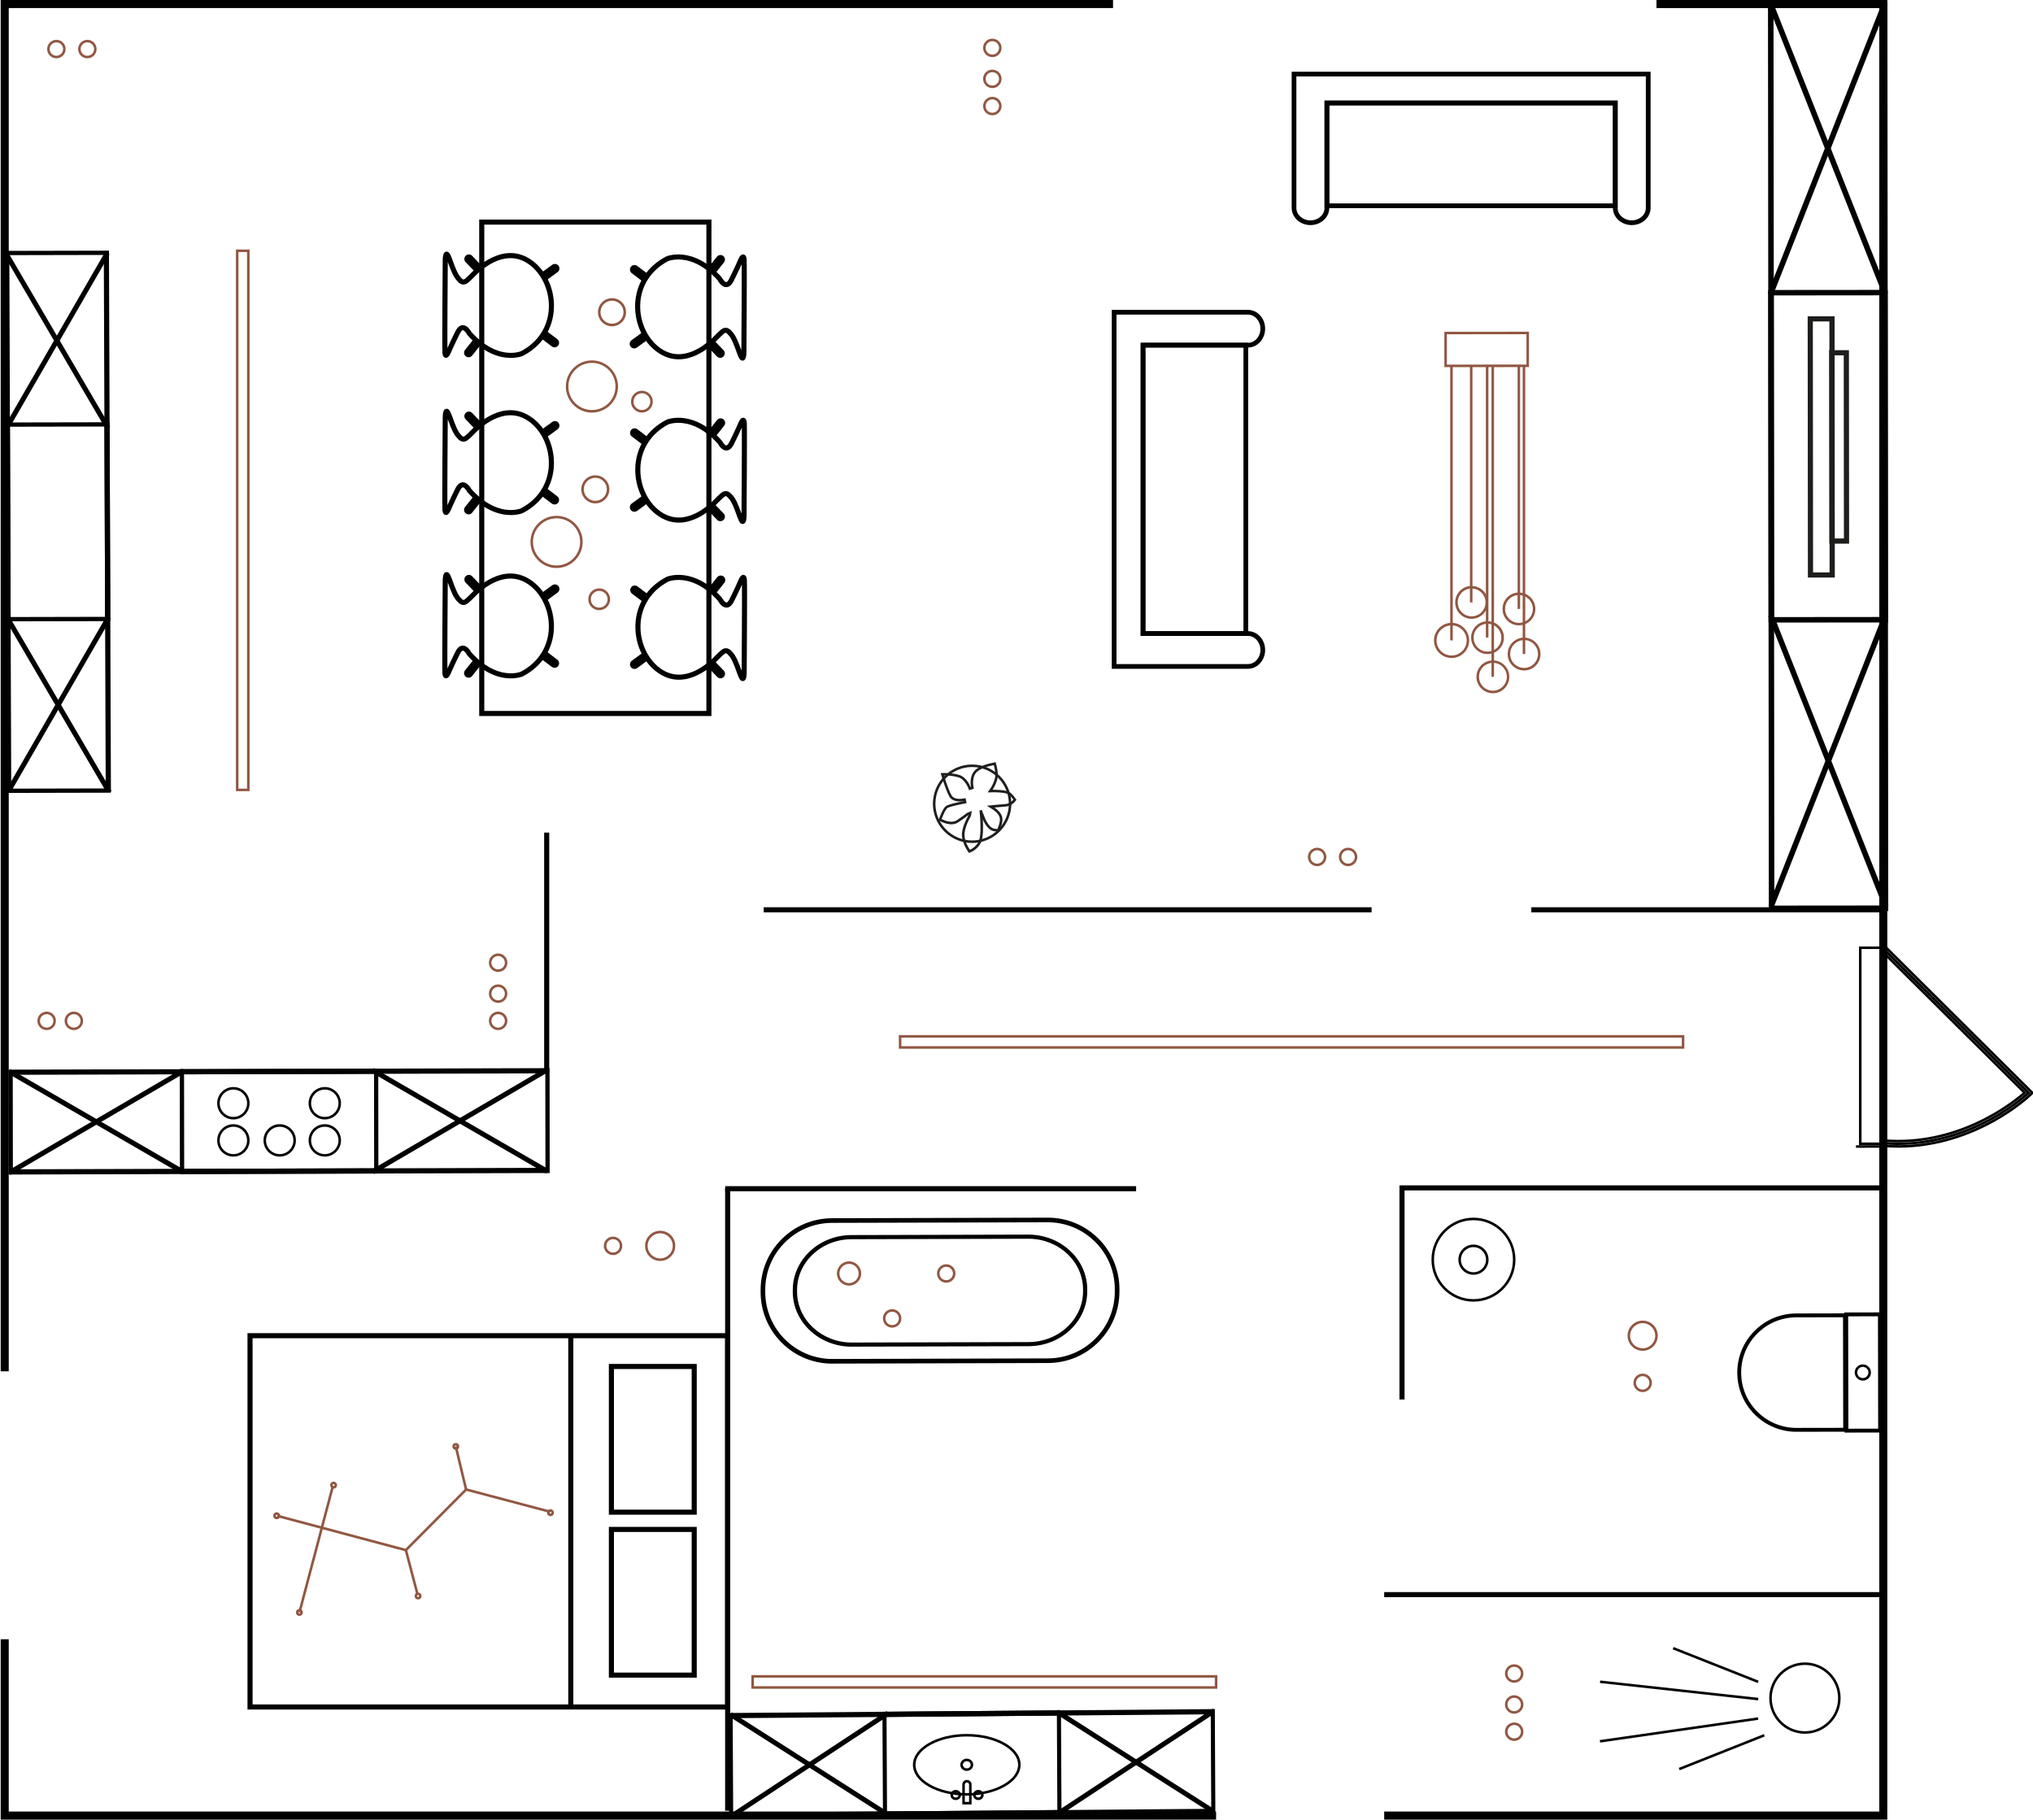 <svg xmlns="http://www.w3.org/2000/svg" id="Laag_1" data-name="Laag 1" viewBox="0 0 800 716"><defs><style>      .cls-1 {        fill: #1e1e1c;      }      .cls-2 {        fill: #010101;      }      .cls-3 {        fill: #915742;      }    </style></defs><g><g><path class="cls-1" d="M711.94,226.76v-.5l-.09-101.29h9.55s0,.49,0,.49l.09,101.29h-9.55ZM712.85,125.98l.09,99.79h7.55s-.09-99.79-.09-99.79h-7.55Z"></path><path class="cls-1" d="M711.42,227.28v-.5l-.09-102.33h10.59s0,.49,0,.49l.09,102.33h-10.6ZM712.33,125.45l.09,100.83h8.6s-.09-100.84-.09-100.84h-8.59ZM712.46,226.24v-.5l-.09-100.24h8.5s0,.49,0,.49l.09,100.24h-8.5ZM713.37,126.5l.09,98.74h6.5s-.09-98.75-.09-98.75h-6.5Z"></path></g><g><path class="cls-1" d="M720.38,213.42v-.5l-.07-74.61h6.73s0,.5,0,.5l.07,74.61h-6.73ZM721.31,139.31l.07,73.11h4.73s-.07-73.11-.07-73.11h-4.73Z"></path><path class="cls-1" d="M719.86,213.94v-.5l-.07-75.65h7.78s0,.49,0,.49l.07,75.65h-7.78ZM720.79,138.78l.07,74.15h5.78s-.07-74.16-.07-74.16h-5.78ZM720.9,212.89v-.5l-.07-73.56h5.69s0,.49,0,.49l.07,73.56h-5.69ZM721.83,139.83l.07,72.06h3.69s-.07-72.07-.07-72.07h-3.69Z"></path></g></g><g><g><g><path class="cls-2" d="M725.83,563.71l-.08-47.26,14.77-.03.08,47.26-14.77.03ZM726.75,517.45l.08,45.26,12.77-.02-.08-45.26-12.77.02Z"></path><path class="cls-2" d="M726.36,563.19l-.08-46.22,13.72-.03.08,46.22-13.72.03ZM727.27,517.97l.08,44.22,11.72-.02-.08-44.22-11.72.02Z"></path></g><g><path class="cls-2" d="M706.91,563.4c-12.82,0-23.26-10.42-23.28-23.24-.01-6.22,2.4-12.07,6.79-16.47,4.39-4.4,10.23-6.84,16.45-6.85l19.88-.04.08,46.56-19.88.04h-.04ZM706.87,517.84c-5.95.01-11.54,2.34-15.74,6.55-4.2,4.22-6.51,9.82-6.5,15.77.01,5.95,2.34,11.54,6.55,15.74s9.86,6.52,15.77,6.5l18.88-.03-.08-44.56-18.88.03Z"></path><path class="cls-2" d="M706.91,562.88c-6.06,0-11.77-2.36-16.06-6.64-4.31-4.29-6.68-10-6.69-16.08,0-6.09,2.35-11.8,6.64-16.1,4.29-4.31,10-6.68,16.08-6.7l19.36-.04.08,45.51-19.36.04h-.04ZM725.23,518.33l-18.36.03c-5.81.01-11.27,2.28-15.37,6.4-4.1,4.11-6.35,9.57-6.34,15.37,0,5.83,2.28,11.29,6.4,15.39,4.11,4.09,9.56,6.35,15.36,6.35h.04l18.36-.03-.08-43.51Z"></path></g></g><path class="cls-2" d="M733.04,543.27c-1.76,0-3.19-1.43-3.2-3.19,0-1.76,1.43-3.2,3.19-3.2h0c.85,0,1.66.33,2.26.93.61.6.94,1.41.94,2.26h-.5s.5,0,.5,0c0,.85-.33,1.66-.93,2.26-.6.61-1.41.94-2.26.94h0ZM733.03,537.87h0c-1.21,0-2.19.99-2.19,2.2,0,.59.23,1.14.65,1.55.42.41.97.64,1.55.64h0c.59,0,1.14-.23,1.55-.65.42-.42.64-.97.64-1.55h0c0-.59-.23-1.14-.65-1.56-.42-.41-.97-.64-1.55-.64Z"></path></g><g><path class="cls-2" d="M380.41,706.57c-5.63,0-10.93-1.25-14.92-3.51-4.03-2.29-6.25-5.34-6.25-8.6h0c0-3.26,2.21-6.32,6.24-8.62,3.99-2.28,9.3-3.54,14.94-3.54h.03c5.63,0,10.93,1.25,14.92,3.51,4.03,2.29,6.25,5.34,6.25,8.6,0,3.26-2.21,6.32-6.24,8.61-3.99,2.28-9.3,3.54-14.95,3.54h-.03ZM380.46,683.3h-.03c-5.47,0-10.6,1.22-14.45,3.41-3.7,2.11-5.73,4.86-5.73,7.74h0c0,2.89,2.04,5.64,5.74,7.74,3.84,2.18,8.96,3.38,14.42,3.38h.03c5.47,0,10.6-1.22,14.45-3.41,3.7-2.11,5.73-4.86,5.73-7.74,0-2.89-2.04-5.64-5.75-7.74-3.84-2.18-8.96-3.38-14.42-3.38Z"></path><path class="cls-2" d="M380.43,696.84c-.67,0-1.31-.25-1.79-.7-.48-.45-.75-1.06-.75-1.71h0c0-.65.26-1.25.75-1.71.48-.45,1.12-.7,1.79-.7h0c1.4,0,2.54,1.08,2.54,2.41,0,1.33-1.14,2.41-2.54,2.41h0ZM380.43,693.02h0c-.42,0-.81.15-1.1.43-.28.26-.43.61-.43.98s.15.72.43.98c.29.28.68.43,1.1.43h0c.85,0,1.54-.63,1.54-1.41,0-.78-.69-1.41-1.54-1.41Z"></path><path class="cls-2" d="M376.09,708.32c-1.16,0-2.1-.89-2.1-1.99h0c0-.54.22-1.04.62-1.42.39-.38.92-.58,1.48-.58,1.16,0,2.1.89,2.1,1.99,0,.54-.22,1.04-.62,1.41-.4.38-.92.58-1.48.58h0ZM374.99,706.32c0,.55.49,1,1.1,1h0c.3,0,.58-.11.79-.31.2-.19.3-.43.3-.69,0-.55-.49-1-1.1-1-.3,0-.58.11-.79.31-.2.19-.31.43-.31.69Z"></path><path class="cls-2" d="M384.98,708.31c-.55,0-1.07-.2-1.47-.57-.4-.38-.63-.88-.63-1.42h0c0-.54.22-1.04.62-1.42.4-.38.92-.58,1.48-.58h0c1.16,0,2.1.89,2.1,1.99,0,.54-.22,1.04-.62,1.42-.4.38-.92.58-1.48.58h0ZM383.88,706.31c0,.26.11.5.31.69.21.2.49.3.79.3.27-.03.58-.11.79-.31.2-.19.31-.43.31-.69,0-.55-.49-1-1.1-1h0c-.3,0-.58.11-.79.31-.2.19-.3.43-.3.69Z"></path><path class="cls-2" d="M378.67,710.04v-7.81c0-1.01.82-1.84,1.83-1.84h0c.49,0,.95.19,1.29.54.35.35.54.81.54,1.3v7.81s-3.67,0-3.67,0ZM380.5,701.39h0c-.46,0-.84.38-.84.84v6.81s1.68,0,1.68,0v-6.81c0-.22-.09-.43-.25-.59-.16-.16-.37-.24-.59-.24Z"></path></g><rect class="cls-2" x="602.59" y="357" width="137.52" height="2"></rect><polygon class="cls-2" points="552.7 550.69 550.7 550.69 550.7 466.43 741.09 466.43 741.09 468.43 552.7 468.43 552.7 550.69"></polygon><path class="cls-2" d="M334.72,529.91h0c-6.01-.11-11.64-2.33-15.91-6.29-4.4-4.08-6.83-9.51-6.85-15.3v-.62c-.02-5.79,2.38-11.24,6.76-15.34,4.37-4.09,10.18-6.36,16.37-6.37l69.52-.18c6.18,0,12,2.22,16.38,6.28,4.4,4.08,6.83,9.51,6.85,15.3v.62c.02,5.79-2.38,11.24-6.76,15.34-4.37,4.09-10.18,6.36-16.37,6.37l-70,.18ZM404.67,487.44h-.04l-69.52.18c-5.76.02-11.16,2.12-15.21,5.92-4.05,3.79-6.27,8.82-6.25,14.16v.62c.03,11.01,9.68,19.96,21.52,19.96h.06l69.5-.18c5.75-.02,11.16-2.12,15.21-5.92,4.04-3.79,6.27-8.82,6.25-14.16v-.62c-.02-5.34-2.26-10.36-6.33-14.13-4.06-3.76-9.45-5.84-15.18-5.84Z"></path><g><g><path class="cls-2" d="M491.09,262.74h-53.17V122.36h53.17c3.49,0,6.33,3.13,6.33,6.98s-2.84,6.98-6.33,6.98h-40.79v112.47h40.79c3.49,0,6.33,3.13,6.33,6.97s-2.84,6.97-6.33,6.97ZM438.92,261.74h52.17c2.94,0,5.33-2.68,5.33-5.97s-2.39-5.97-5.33-5.97h-41.79v-114.47h41.79c2.94,0,5.33-2.68,5.33-5.98s-2.39-5.98-5.33-5.98h-52.17v138.38Z"></path><path class="cls-2" d="M491.09,263.16h-53.6V121.93h53.59c3.73,0,6.76,3.32,6.76,7.41s-3.03,7.41-6.76,7.41h-40.36v111.61h40.36c3.73,0,6.76,3.32,6.76,7.4s-3.03,7.4-6.76,7.4ZM439.35,261.31h51.74c2.7,0,4.9-2.49,4.9-5.54s-2.2-5.54-4.9-5.54h-42.22v-115.33h42.22c2.7,0,4.9-2.49,4.9-5.55s-2.2-5.55-4.9-5.55h-51.74v137.52Z"></path></g><g><path class="cls-2" d="M490.74,249.78h-41.45v-114.47h41.45v114.47ZM450.29,248.78h39.45v-112.47h-39.45v112.47Z"></path><path class="cls-2" d="M491.17,250.21h-42.31v-115.33h42.31v115.33ZM450.72,248.35h38.59v-111.61h-38.59v111.61Z"></path></g></g><g><g><path class="cls-2" d="M696.63,357.92v-.5l-.33-356.27,45.81-.04v.5l.33,356.27-45.81.04ZM697.3,2.15l.33,354.77,43.81-.04-.33-354.77-43.81.04Z"></path><path class="cls-2" d="M696.04,358.5v-.5l-.33-357.42,47-.04v.5l.33,357.42-47,.04ZM696.7,1.58l.33,355.92,45-.04-.33-355.92-45,.04ZM697.23,357.35v-.5l-.33-355.12,44.62-.04v.5l.33,355.12-44.62.04ZM697.89,2.73l.33,353.62,42.62-.04-.33-353.62-42.62.04Z"></path></g><g><path class="cls-2" d="M696.53,244.4v-.5l-.12-129.22,45.81-.04v.5l.12,129.22-45.81.04ZM697.4,115.68l.12,127.72,43.81-.04-.12-127.72-43.81.04Z"></path><path class="cls-2" d="M695.93,244.98v-.5l-.12-130.37,47-.04v.5l.12,130.37-47,.04ZM696.81,115.1l.12,128.87,45-.04-.12-128.87-45,.04ZM697.12,243.82v-.5l-.12-128.07,44.62-.04v.5l.12,128.07-44.62.04ZM698,116.25l.12,126.57,42.62-.04-.12-126.57-42.62.04Z"></path></g><g><polygon class="cls-2" points="697.37 115.36 696.44 114.99 741.14 1.43 742.07 1.8 697.37 115.36"></polygon><path class="cls-2" d="M697.75,116.02l-2.05-.75.19-.48L740.76.77l2.06.75-.19.48-44.88,114.02ZM697,114.68l.18.06L741.51,2.11l-.18-.06-44.34,112.63Z"></path></g><g><rect class="cls-2" x="718.76" y="-2.63" width="1" height="122.05" transform="translate(28.99 268.8) rotate(-21.59)"></rect><path class="cls-2" d="M740.87,115.98L695.59,1.57l2.05-.76,45.29,114.42-2.05.75ZM696.89,2.15l44.55,112.56.18-.07L697.07,2.08l-.18.06Z"></path></g><g><polygon class="cls-2" points="697.6 356.37 696.67 356 741.37 242.44 742.3 242.8 697.6 356.37"></polygon><path class="cls-2" d="M697.98,357.02l-2.06-.75.19-.48,44.88-114.02,2.05.75-.19.48-44.88,114.02ZM697.23,355.69l.18.06,44.34-112.63-.18-.06-44.34,112.63Z"></path></g><g><rect class="cls-2" x="718.98" y="238.38" width="1" height="122.05" transform="translate(-59.69 285.79) rotate(-21.59)"></rect><path class="cls-2" d="M741.1,356.99l-45.29-114.42,2.05-.75,45.29,114.42-2.05.75ZM697.12,243.16l44.55,112.55.18-.07-44.55-112.55-.18.07Z"></path></g></g><rect class="cls-2" x="300.52" y="357" width="239.21" height="2"></rect><g><g><path class="cls-2" d="M3.73,461.64l-.05-40.23h.5s211.74-.58,211.74-.58l.05,40.23h-.5s-211.74.58-211.74.58ZM4.68,422.41l.05,38.23,210.24-.58-.05-38.23-210.24.58Z"></path><path class="cls-2" d="M3.39,462.17l-.05-41.27h.5s212.42-.59,212.42-.59l.05,41.27h-.5s-212.42.59-212.42.59ZM4.39,461.12v.04l210.92-.58v-.04h-.18s-210.74.58-210.74.58ZM5.02,422.93l.05,37.18,209.56-.58-.05-37.18-209.56.58ZM4.34,421.89v.04h.18s210.74-.58,210.74-.58v-.04l-210.92.58Z"></path></g><g><path class="cls-2" d="M71.14,461.46l-.05-40.23h.5s76.93-.21,76.93-.21l.05,40.23h-.5s-76.93.21-76.93.21ZM72.09,422.23l.05,38.23,75.43-.21-.05-38.23-75.43.21Z"></path><path class="cls-2" d="M70.79,461.98l-.05-41.27h.5s77.61-.21,77.61-.21l.05,41.27h-.5s-77.61.21-77.61.21ZM71.79,460.93v.04l76.11-.21v-.05h-.18s-75.93.21-75.93.21ZM72.43,422.75l.05,37.18,74.75-.21-.05-37.18-74.75.21ZM71.75,421.7v.04h.18s75.93-.21,75.93-.21v-.04l-76.11.21Z"></path></g><g><rect class="cls-2" x="37.41" y="402.46" width="1" height="77.94" transform="translate(-363.13 253.1) rotate(-59.94)"></rect><polygon class="cls-2" points="71.84 462.21 3.49 422.65 3.98 420.66 4.55 420.99 72.33 460.22 71.84 462.21"></polygon></g><g><rect class="cls-2" x="-1.11" y="440.93" width="78.04" height="1" transform="translate(-217.67 79.52) rotate(-30.32)"></rect><polygon class="cls-2" points="4.03 462.4 3.53 460.41 71.79 420.47 72.29 422.46 4.03 462.4"></polygon></g><g><rect class="cls-2" x="180.51" y="402.07" width="1" height="77.94" transform="translate(-291.38 376.75) rotate(-59.94)"></rect><polygon class="cls-2" points="214.94 461.82 146.58 422.25 147.07 420.26 215.43 459.83 214.94 461.82"></polygon></g><g><rect class="cls-2" x="141.98" y="440.54" width="78.04" height="1" transform="translate(-197.9 151.71) rotate(-30.32)"></rect><polygon class="cls-2" points="147.13 462 146.63 460.02 214.88 420.07 215.38 422.06 147.13 462"></polygon></g></g><g><g><path class="cls-2" d="M2.9,311.67v-.5s-.77-212.1-.77-212.1l40.23-.08v.5s.77,212.1.77,212.1l-40.23.08ZM3.14,100.06l.76,210.6,38.23-.08-.76-210.6-38.23.08Z"></path><path class="cls-2" d="M2.38,312.01v-.5s-.77-212.79-.77-212.79l41.27-.09v.5s.77,212.79.77,212.79l-41.27.09ZM2.62,99.72l.76,211.29h.04v-.18s-.76-211.1-.76-211.1h-.05ZM41.85,99.64v.18s.76,211.1.76,211.1h.04l-.76-211.29h-.04ZM3.67,100.4l.75,209.92,37.18-.08-.75-209.92-37.18.08Z"></path></g><g><path class="cls-2" d="M2.66,244.15l-.28-77.56,40.23-.08.28,77.56-40.23.08ZM3.38,167.58l.27,75.56,38.23-.08-.27-75.56-38.23.08Z"></path><path class="cls-2" d="M2.14,244.49l-.28-78.25,41.27-.08.28,78.25-41.27.08ZM2.86,167.24l.27,76.25h.04v-.18s-.27-76.06-.27-76.06h-.05ZM42.09,167.16v.18s.27,76.06.27,76.06h.05l-.27-76.25h-.04ZM3.91,167.92l.27,74.88,37.18-.08-.27-74.88-37.18.08Z"></path></g><g><rect class="cls-2" x="-16.13" y="276.87" width="78.04" height="1" transform="translate(-228.77 158.53) rotate(-60.01)"></rect><polygon class="cls-2" points="4.13 311.86 2.15 311.37 41.65 242.87 43.64 243.36 4.13 311.86"></polygon></g><g><rect class="cls-2" x="22.39" y="238.29" width="1" height="78.14" transform="translate(-136.97 49.55) rotate(-30.34)"></rect><polygon class="cls-2" points="41.9 311.79 1.9 243.45 3.89 242.95 43.89 311.28 41.9 311.79"></polygon></g><g><rect class="cls-2" x="-16.64" y="133.52" width="78.04" height="1" transform="translate(-104.88 86.4) rotate(-60.01)"></rect><polygon class="cls-2" points="3.62 168.52 1.63 168.03 41.14 99.53 43.12 100.02 3.62 168.52"></polygon></g><g><rect class="cls-2" x="21.88" y="94.95" width="1" height="78.14" transform="translate(-64.63 29.66) rotate(-30.34)"></rect><polygon class="cls-2" points="41.38 168.44 1.39 100.1 3.37 99.6 43.37 167.94 41.38 168.44"></polygon></g></g><g><path class="cls-2" d="M279.96,281.75h-91.39V86.39h91.39v195.36ZM190.57,279.75h87.39V88.39h-87.39v191.36Z"></path><g><path class="cls-2" d="M201,140.83c-4.12,0-10.45-1.54-17.07-8.99l-.15-.22c-.35-.69-1.14-1.69-1.64-1.69h0c-.24,0-.67.33-1.14,1.27-2.15,4.24-3.71,7.91-3.73,7.95-.56,1.23-1.23,1.77-1.99,1.63-1.07-.2-1.16-1.52-1.19-2.02-.16-2.46.11-35.18.12-36.57.06-2.53.68-3.01,1.29-3.15.66-.15,1.23.22,1.68,1.12.33.65.67,1.59,1.07,2.69.81,2.25,1.93,5.32,3.26,6.47l.17.19c.07.1.37.42.66.45.17.02.4-.08.64-.29l.03-.02c.71-.59,1.39-1.23,2.02-1.89,2.83-3.01,12.86-12.34,23.19-6.07,6.22,3.78,10.05,11.43,9.76,19.5-.29,8.14-4.76,15.02-12.27,18.88-.2.08-1.96.77-4.71.77ZM185.5,130.61c10.03,11.19,19,7.79,19.38,7.64,6.76-3.48,10.84-9.74,11.1-17.14.26-7.24-3.28-14.36-8.8-17.72-9.04-5.49-18.12,2.99-20.69,5.73-.68.72-1.42,1.42-2.19,2.06-.86.75-1.67.83-2.2.77-1.04-.13-1.74-.88-1.98-1.19-1.69-1.52-2.83-4.68-3.75-7.23-.05-.15-.11-.3-.16-.44-.04,4.7-.21,27.28-.15,33.87.66-1.47,1.79-3.95,3.16-6.65.79-1.57,1.78-2.36,2.92-2.36h0c1.8,0,3.04,2.08,3.36,2.67Z"></path><path class="cls-2" d="M187.09,107.17l-3.87-4.03c-.33-.34-.51-.8-.5-1.28,0-.48.21-.92.55-1.25.34-.33.79-.49,1.28-.5.48,0,.92.21,1.25.55l3.86,4.03-2.58,2.48Z"></path><path class="cls-2" d="M214.9,110.38l-2.11-2.89,4.51-3.29c.8-.58,1.92-.41,2.5.39.28.39.4.86.32,1.33s-.33.89-.71,1.17l-4.5,3.29Z"></path><path class="cls-2" d="M218.22,136.67c-.38,0-.76-.12-1.08-.36l-4.45-3.38,2.16-2.85,4.45,3.38c.38.29.62.71.69,1.18.06.47-.06.94-.35,1.32-.35.46-.89.71-1.43.71Z"></path><path class="cls-2" d="M184.39,140.58c-.39,0-.78-.13-1.11-.39-.77-.61-.9-1.74-.28-2.51l3.48-4.36,2.8,2.23-3.48,4.36c-.35.44-.87.67-1.4.67Z"></path></g><g><path class="cls-2" d="M201,202.67c-4.12,0-10.45-1.54-17.07-8.99l-.15-.22c-.35-.69-1.14-1.69-1.64-1.69h0c-.24,0-.67.33-1.14,1.27-2.15,4.24-3.71,7.92-3.73,7.95-.57,1.23-1.24,1.77-1.99,1.63-1.07-.2-1.16-1.52-1.19-2.02-.16-2.46.11-35.18.12-36.57.06-2.53.68-3.01,1.29-3.15.66-.15,1.23.22,1.68,1.12.33.65.67,1.59,1.07,2.69.81,2.25,1.93,5.32,3.26,6.47l.17.19c.07.1.36.42.66.45.18.03.4-.08.64-.29l.02-.02c.72-.59,1.4-1.23,2.02-1.89,2.83-3.01,12.86-12.34,23.19-6.07,6.22,3.78,10.05,11.43,9.76,19.5-.29,8.14-4.76,15.03-12.27,18.88-.2.08-1.96.77-4.71.77ZM185.5,192.45c10.02,11.19,19,7.79,19.37,7.63,6.76-3.48,10.84-9.74,11.1-17.14.26-7.24-3.28-14.36-8.8-17.72-9.04-5.49-18.12,2.99-20.69,5.73-.68.72-1.41,1.41-2.19,2.06-.86.75-1.67.83-2.2.77-1.04-.13-1.73-.88-1.98-1.19-1.69-1.52-2.83-4.68-3.75-7.23-.05-.15-.11-.3-.16-.44-.04,4.7-.21,27.28-.15,33.87.66-1.47,1.79-3.95,3.16-6.65.79-1.57,1.78-2.36,2.92-2.36h0c1.79,0,3.01,2.02,3.36,2.67Z"></path><path class="cls-2" d="M187.09,169.01l-3.86-4.03c-.68-.71-.66-1.84.05-2.53.71-.68,1.85-.66,2.53.05l3.86,4.03-2.58,2.48Z"></path><path class="cls-2" d="M214.9,172.21l-2.11-2.89,4.51-3.29c.8-.58,1.92-.41,2.5.39.28.39.4.86.32,1.33s-.33.89-.71,1.17l-4.5,3.29Z"></path><path class="cls-2" d="M218.22,198.51c-.39,0-.76-.13-1.08-.36l-4.45-3.37,2.16-2.85,4.45,3.37c.79.6.94,1.72.34,2.51-.29.38-.71.62-1.18.69-.08.01-.16.02-.25.02Z"></path><path class="cls-2" d="M184.39,202.41c-.4,0-.79-.14-1.11-.39-.37-.3-.61-.72-.66-1.2s.08-.94.38-1.32l3.48-4.36,1.23.98h0s1.56,1.25,1.56,1.25l-3.48,4.36c-.3.37-.72.61-1.2.66-.07,0-.14.01-.2.01Z"></path></g><g><path class="cls-2" d="M201,266.94c-4.12,0-10.45-1.55-17.07-8.99l-.15-.22c-.35-.69-1.14-1.69-1.64-1.69h0c-.24,0-.67.33-1.14,1.27-2.15,4.24-3.71,7.92-3.73,7.95-.56,1.23-1.23,1.77-1.99,1.63-1.07-.2-1.16-1.53-1.19-2.03-.16-2.46.11-35.18.12-36.57.06-2.53.68-3.01,1.29-3.15.66-.15,1.23.23,1.68,1.12.33.65.67,1.59,1.07,2.69.81,2.25,1.93,5.32,3.26,6.47l.17.19c.07.1.36.42.66.45.18.02.4-.08.64-.29l.02-.02c.72-.59,1.4-1.23,2.02-1.89,2.83-3.01,12.86-12.34,23.19-6.07,6.22,3.78,10.05,11.43,9.76,19.5-.29,8.14-4.76,15.03-12.27,18.88-.2.08-1.96.77-4.71.77ZM185.5,256.71c10.02,11.19,19,7.79,19.37,7.63,6.76-3.48,10.84-9.74,11.1-17.14.26-7.24-3.28-14.36-8.8-17.72-9.04-5.49-18.12,2.99-20.69,5.73-.68.72-1.41,1.41-2.19,2.06-.86.75-1.67.83-2.2.77-1.04-.13-1.73-.88-1.98-1.19-1.69-1.52-2.83-4.68-3.75-7.23-.05-.15-.11-.3-.16-.44-.04,4.7-.21,27.28-.15,33.87.66-1.47,1.79-3.95,3.16-6.65.79-1.57,1.78-2.36,2.92-2.36h0c1.79,0,3.01,2.02,3.36,2.67Z"></path><path class="cls-2" d="M187.09,233.28l-3.86-4.03c-.68-.71-.66-1.84.05-2.53.34-.33.79-.51,1.28-.5.48,0,.92.21,1.25.55l3.86,4.03-2.58,2.48Z"></path><path class="cls-2" d="M214.9,236.48l-2.11-2.89,4.51-3.29c.38-.28.85-.4,1.33-.32.47.07.89.33,1.17.71s.4.86.32,1.33-.33.89-.71,1.17l-4.5,3.29Z"></path><path class="cls-2" d="M218.22,262.78c-.39,0-.76-.13-1.08-.36l-4.45-3.37,2.16-2.85,4.45,3.37c.79.6.94,1.72.34,2.51-.29.38-.71.62-1.18.69-.08.01-.16.02-.25.02Z"></path><path class="cls-2" d="M184.39,266.68c-.4,0-.79-.14-1.11-.39-.37-.3-.61-.72-.66-1.2s.08-.94.38-1.32l3.48-4.36,1.23.98h0s1.56,1.25,1.56,1.25l-3.48,4.36c-.3.37-.72.61-1.2.66-.07,0-.14.01-.2.01Z"></path></g><g><path class="cls-2" d="M292.26,268.02c-.54,0-1.01-.38-1.4-1.15-.33-.65-.67-1.59-1.07-2.69-.81-2.25-1.93-5.32-3.27-6.47l-.17-.19c-.07-.1-.37-.42-.66-.45-.18-.02-.4.08-.64.29l-.03.02c-.72.59-1.39,1.23-2.02,1.89-2.83,3.01-12.85,12.35-23.18,6.09-6.22-3.77-10.06-11.42-9.78-19.49.28-8.14,4.75-15.03,12.26-18.89.51-.21,10.73-4.2,21.79,8.2l.15.22c.35.69,1.14,1.69,1.64,1.69.24,0,.67-.33,1.14-1.27,2.15-4.24,3.71-7.92,3.72-7.96.56-1.23,1.23-1.78,1.99-1.63,1.07.2,1.16,1.52,1.19,2.02.17,2.46-.08,35.18-.09,36.57-.05,2.53-.68,3.01-1.29,3.15-.1.02-.19.03-.28.03ZM266.99,228.2c-2.28,0-3.72.55-3.86.6-6.76,3.49-10.83,9.75-11.09,17.15-.25,7.24,3.29,14.36,8.82,17.71,9.05,5.48,18.12-3.01,20.69-5.74.68-.72,1.41-1.41,2.19-2.06.86-.75,1.67-.84,2.2-.77,1.04.13,1.74.88,1.98,1.18,1.69,1.52,2.83,4.68,3.76,7.23.06.15.11.3.16.44.03-4.7.19-27.28.12-33.87-.66,1.47-1.79,3.95-3.16,6.65-.79,1.57-1.78,2.37-2.92,2.37h0c-1.79,0-3.01-2.01-3.36-2.67-6.15-6.85-11.9-8.22-15.52-8.22Z"></path><path class="cls-2" d="M283.52,266.91c-.47,0-.94-.18-1.29-.55l-3.87-4.02,2.58-2.48,3.87,4.02c.68.71.66,1.85-.05,2.53-.35.33-.79.5-1.24.5Z"></path><path class="cls-2" d="M249.69,263.22c-.09,0-.19,0-.28-.02-.47-.07-.89-.33-1.17-.71-.58-.8-.41-1.92.39-2.5l4.5-3.3,2.11,2.89-4.5,3.3c-.31.23-.67.35-1.05.35Z"></path><path class="cls-2" d="M253.16,236.98l-4.45-3.37c-.38-.29-.63-.71-.69-1.18-.07-.47.06-.94.35-1.33.29-.38.71-.62,1.18-.69.47-.07.95.06,1.33.35l4.45,3.37-2.16,2.85Z"></path><path class="cls-2" d="M281.53,233.73l-1.56-1.25h0l-1.23-.98,3.48-4.37c.3-.37.72-.61,1.2-.66.48-.04.94.08,1.32.38.77.61.9,1.74.28,2.51l-3.48,4.37Z"></path></g><g><path class="cls-2" d="M292.21,206.19c-.54,0-1.01-.38-1.4-1.15-.33-.65-.67-1.59-1.07-2.69-.81-2.25-1.93-5.32-3.27-6.46l-.17-.19c-.07-.1-.37-.42-.66-.45-.18-.02-.4.08-.64.29l-.03.02c-.72.59-1.39,1.23-2.02,1.89-2.83,3.01-12.85,12.35-23.18,6.09-6.22-3.77-10.06-11.42-9.78-19.49.28-8.14,4.75-15.03,12.26-18.89.51-.21,10.73-4.2,21.79,8.2l.15.22c.35.69,1.14,1.69,1.64,1.69.24,0,.67-.33,1.14-1.27,2.15-4.24,3.71-7.92,3.72-7.96.56-1.23,1.22-1.77,1.99-1.63,1.07.2,1.16,1.52,1.19,2.02.17,2.46-.08,35.18-.09,36.57-.05,2.53-.68,3.01-1.29,3.15-.1.02-.19.03-.28.03ZM266.94,166.37c-2.28,0-3.72.55-3.86.6-6.76,3.49-10.83,9.75-11.09,17.15-.25,7.24,3.29,14.36,8.82,17.71,9.05,5.49,18.12-3.01,20.69-5.74.68-.72,1.41-1.41,2.19-2.06.86-.75,1.67-.84,2.2-.77,1.04.13,1.74.88,1.98,1.18,1.69,1.52,2.84,4.68,3.76,7.23.06.15.11.3.16.44.03-4.7.19-27.28.12-33.87-.66,1.47-1.79,3.95-3.16,6.66-.79,1.57-1.78,2.37-2.92,2.37h0c-1.8,0-3.04-2.08-3.36-2.67-6.15-6.85-11.9-8.22-15.52-8.22Z"></path><path class="cls-2" d="M283.47,205.08s-.02,0-.04,0c-.48,0-.92-.2-1.25-.55l-3.87-4.02,2.58-2.48,3.87,4.02c.33.34.51.8.5,1.28,0,.48-.2.92-.55,1.25-.34.32-.77.5-1.24.5Z"></path><path class="cls-2" d="M249.64,201.38c-.55,0-1.1-.25-1.45-.73-.58-.79-.41-1.92.39-2.5l4.5-3.3,2.11,2.89-4.5,3.3c-.32.23-.69.34-1.05.34Z"></path><path class="cls-2" d="M253.1,175.14l-4.45-3.37c-.79-.6-.94-1.72-.35-2.51.6-.79,1.72-.94,2.51-.35l4.45,3.37-.95,1.26h0l-1.21,1.59Z"></path><path class="cls-2" d="M281.48,171.89l-2.8-2.23,3.48-4.37c.3-.37.72-.61,1.2-.66.48-.05.94.08,1.32.38.37.3.61.72.66,1.2s-.08.94-.38,1.32l-3.48,4.37Z"></path></g><g><path class="cls-2" d="M292.15,141.92c-.54,0-1.01-.38-1.4-1.15-.33-.65-.67-1.59-1.07-2.69-.81-2.25-1.93-5.32-3.27-6.46l-.17-.19c-.07-.1-.37-.42-.66-.45-.19-.03-.4.08-.64.29l-.03.02c-.71.59-1.39,1.23-2.02,1.9-2.83,3.01-12.85,12.35-23.18,6.08-6.22-3.77-10.06-11.42-9.78-19.49.28-8.14,4.75-15.03,12.26-18.89.51-.21,10.73-4.2,21.79,8.2l.15.22c.35.69,1.14,1.69,1.64,1.69.24,0,.67-.33,1.14-1.27,2.15-4.24,3.71-7.92,3.72-7.96.56-1.23,1.23-1.76,1.99-1.63,1.07.2,1.16,1.52,1.19,2.02.17,2.46-.08,35.18-.09,36.57-.05,2.53-.68,3.01-1.29,3.15-.1.02-.19.03-.28.03ZM266.88,102.1c-2.28,0-3.72.55-3.86.6-6.76,3.49-10.83,9.75-11.09,17.15-.25,7.24,3.29,14.36,8.82,17.71,9.05,5.49,18.12-3.01,20.69-5.74.68-.73,1.42-1.42,2.19-2.06.86-.75,1.67-.83,2.2-.77,1.04.13,1.74.88,1.98,1.18,1.69,1.52,2.83,4.68,3.76,7.23.05.15.11.3.16.44.03-4.7.19-27.28.12-33.87-.66,1.47-1.79,3.95-3.16,6.65-.79,1.57-1.78,2.37-2.92,2.37h0c-1.79,0-3.01-2.01-3.36-2.67-6.15-6.85-11.9-8.22-15.52-8.22Z"></path><path class="cls-2" d="M283.41,140.81c-.47,0-.94-.18-1.29-.55l-3.87-4.02,2.58-2.48,3.87,4.02c.68.71.66,1.85-.05,2.53-.35.33-.79.5-1.24.5Z"></path><path class="cls-2" d="M249.58,137.11c-.55,0-1.1-.25-1.45-.73-.58-.79-.41-1.92.38-2.5l4.5-3.3,2.11,2.89-4.5,3.3c-.32.23-.69.34-1.05.34Z"></path><path class="cls-2" d="M253.05,110.87l-4.45-3.37c-.38-.29-.63-.71-.69-1.18s.06-.95.35-1.33c.6-.79,1.72-.94,2.51-.34l4.45,3.37-2.16,2.85Z"></path><path class="cls-2" d="M281.42,107.62l-2.8-2.23,3.48-4.37c.61-.77,1.74-.9,2.51-.29.37.3.61.72.66,1.2s-.08.94-.38,1.32l-3.48,4.37Z"></path></g></g><rect class="cls-2" x="214.13" y="327.62" width="2" height="94.57"></rect><path class="cls-2" d="M287.34,672.69H97.39v-148.1h189.96v148.1ZM99.39,670.69h185.96v-144.1H99.39v144.1Z"></path><path class="cls-2" d="M274.18,596.03h-34.59v-59.33h34.59v59.33ZM241.59,594.03h30.59v-55.33h-30.59v55.33Z"></path><path class="cls-2" d="M274.18,660.15h-34.59v-59.33h34.59v59.33ZM241.59,658.15h30.59v-55.33h-30.59v55.33Z"></path><rect class="cls-2" x="223.61" y="525.59" width="2" height="146.1"></rect><path class="cls-2" d="M579.82,512.2c-9.12,0-16.53-7.42-16.53-16.53s7.42-16.53,16.53-16.53,16.53,7.42,16.53,16.53-7.42,16.53-16.53,16.53ZM579.82,480.14c-8.56,0-15.53,6.97-15.53,15.53s6.97,15.53,15.53,15.53,15.53-6.97,15.53-15.53-6.97-15.53-15.53-15.53Z"></path><path class="cls-2" d="M579.82,501.61c-3.27,0-5.94-2.66-5.94-5.94s2.66-5.94,5.94-5.94,5.94,2.66,5.94,5.94-2.66,5.94-5.94,5.94ZM579.82,490.74c-2.72,0-4.94,2.21-4.94,4.94s2.21,4.94,4.94,4.94,4.94-2.21,4.94-4.94-2.21-4.94-4.94-4.94Z"></path><rect class="cls-2" x="544.69" y="626.48" width="197.74" height="2"></rect><rect class="cls-2" x="285.34" y="467.43" width="2" height="245.08"></rect><rect class="cls-2" x="285.37" y="466.75" width="161.7" height="2"></rect><path class="cls-2" d="M710.25,682.23c-7.74,0-14.04-6.3-14.04-14.04s6.3-14.04,14.04-14.04,14.04,6.3,14.04,14.04-6.3,14.04-14.04,14.04ZM710.25,655.15c-7.19,0-13.04,5.85-13.04,13.04s5.85,13.04,13.04,13.04,13.04-5.85,13.04-13.04-5.85-13.04-13.04-13.04Z"></path><rect class="cls-2" x="660.26" y="633.88" width="1" height="62.6" transform="translate(-72.51 1249.46) rotate(-83.74)"></rect><rect class="cls-2" x="629.32" y="680.17" width="62.87" height="1" transform="translate(-90.26 101.12) rotate(-8.19)"></rect><rect class="cls-2" x="659.49" y="689.03" width="36.01" height="1" transform="translate(-206.64 298.69) rotate(-21.66)"></rect><rect class="cls-2" x="674.63" y="637.19" width="1" height="36.01" transform="translate(-182.59 1041.7) rotate(-68.4)"></rect><path class="cls-1" d="M382.54,331.71c-8.52,0-15.44-6.93-15.44-15.45s6.93-15.44,15.44-15.44,15.44,6.93,15.44,15.44-6.93,15.45-15.44,15.45ZM382.54,301.82c-7.96,0-14.44,6.48-14.44,14.44s6.48,14.45,14.44,14.45,14.44-6.48,14.44-14.45-6.48-14.44-14.44-14.44Z"></path><path class="cls-1" d="M381.3,335.63l-.23-.32c-.73-1.03-2.43-3.74-2.55-6.54-.14-3.2,2.14-7.22,2.58-7.96l.02-.09-.06.02c-.41.31-2.59,1.96-4.04,2.89-2.58,1.65-6,.09-7.35-.65l-.37-.2.14-.4c.27-.75,1.65-4.53,2.92-5.29,1.13-.68,4.89-1.45,6.46-1.75.14-.02.27-.04.39-.06v-.06s-.3.05-.3.05c-1.52.21-4.2.23-5.37-1.88-1.28-2.32-2.66-6.77-3.19-8.57l-.18-.62.65-.02c1.43-.04,4.19.01,6.64.75,2.6.79,4.03,3.68,4.5,4.8l.12-.04c-.19-1.15-.48-4.15,1.25-6.24,1.78-2.14,6.2-3.12,8.02-3.44l.44-.08.12.43c.33,1.15,1.06,4.03.6,5.99-.58,2.45-1.89,4.38-1.9,4.39l-.02.03h.04c.05,0,5.57-.14,7.01,1.16,1.04.94,1.79,1.96,2.15,2.48l.2.29-.21.28c-.48.67-1.85,2.24-4.08,2.41-2.87.22-4.33.36-4.33.36h-.06s.06.04.06.04c.03.02,2.78,1.77,3.07,4.08.24,1.88-.75,4.13-1.18,5.01l-.12.25-.27.03c-.63.07-2.24.12-3.5-.91-1.51-1.24-2.39-3.27-2.48-3.49l-.14-.34c.18,3.05.21,7.37-.78,9.26-1.25,2.39-3.41,3.46-4.28,3.81l-.37.15ZM382.44,319.15l-.43,2.09c-.11.18-2.61,4.38-2.48,7.48.1,2.31,1.46,4.64,2.14,5.67.9-.42,2.45-1.37,3.4-3.18,1.2-2.3.69-9.49.4-11.93l-.11-.27.93-.37,1.5,3.73c.03.08.84,2,2.19,3.1.83.67,1.88.74,2.49.71.39-.83,1.15-2.71.97-4.19-.23-1.82-2.59-3.34-2.61-3.36l-2.5-1.58,2.94-.3s1.47-.15,4.36-.37c1.55-.12,2.61-1.09,3.13-1.72-.37-.52-.99-1.28-1.78-2-.7-.63-3.83-.97-6.32-.9l-2.01.06,1.14-1.66s1.22-1.78,1.75-4.05c.36-1.54-.16-3.9-.47-5.04-1.69.33-5.51,1.25-6.98,3.01-1.83,2.2-.97,5.8-.96,5.83l.11.46-1.92.56-.15-.45s-1.32-3.8-4.02-4.61c-1.97-.6-4.19-.72-5.65-.72h-.02c.56,1.84,1.8,5.72,2.91,7.74.88,1.59,3.09,1.54,4.33,1.38l1.22-.22.43,1.96-.46.12c-.05.01-.41.11-.95.18-2.29.44-5.29,1.13-6.1,1.62-.55.33-1.53,2.17-2.34,4.36,1.23.62,4,1.73,5.96.48,1.58-1,4-2.86,4.02-2.88l.13-.07,1.8-.68Z"></path><g><g><g><path class="cls-2" d="M746.99,450.57c-1.9,0-3.83-.08-5.81-.24l.08-1c31.04,2.56,53.16-16.51,56.25-19.33l-56.34-55.93.71-.71,57.07,56.65-.36.35c-.22.21-20.96,20.2-51.6,20.2Z"></path><path class="cls-2" d="M746.99,451.61c-1.92,0-3.89-.08-5.89-.24l-.5-.04.25-3.08.5.04c28.68,2.36,49.76-14.11,54.64-18.33l-55.9-55.5,2.18-2.19,58.17,57.75-1.12,1.1c-.22.22-21.23,20.5-52.34,20.5ZM741.68,450.41c33.6,2.52,56.71-19.79,56.94-20.01l.39-.39-56.74-56.33-.77.77,55.95,55.55-.4.35c-4.04,3.58-25.57,21.2-55.29,18.97l-.09,1.09Z"></path></g><g><rect class="cls-2" x="740.16" y="373.98" width="1" height="76.09" transform="translate(-1.49 2.68) rotate(-.21)"></rect><polygon class="cls-2" points="730.34 451.65 730.34 450.65 741.34 450.61 741.06 372.93 742.06 372.93 742.35 451.61 730.34 451.65"></polygon></g></g><path class="cls-2" d="M742.06,450.57h-10.54v-78.14h10.54v78.14ZM732.53,449.57h8.54v-76.14h-8.54v76.14Z"></path></g><g><path class="cls-3" d="M568.36,144.48v-13.93s33.3-.03,33.3-.03v13.93s-33.3.03-33.3.03ZM569.35,131.55v11.92s31.33-.03,31.33-.03v-11.93s-31.33.03-31.33.03Z"></path><rect class="cls-3" x="570.67" y="143.98" width="1" height="108.02"></rect><rect class="cls-3" x="578.43" y="143.97" width="1" height="93.07"></rect><rect class="cls-3" x="584.7" y="143.96" width="1" height="106.92"></rect><rect class="cls-3" x="586.91" y="143.96" width="1" height="122.36"></rect><rect class="cls-3" x="597.18" y="143.95" width="1" height="95.66"></rect><rect class="cls-3" x="599.19" y="144.28" width="1" height="113.08"></rect><path class="cls-3" d="M571.21,258.92c-1.85,0-3.58-.72-4.89-2.02-1.31-1.31-2.03-3.04-2.03-4.89,0-3.82,3.1-6.93,6.92-6.93h0c3.81,0,6.92,3.1,6.92,6.92,0,3.82-3.1,6.93-6.92,6.93h0ZM571.22,246.08h0c-3.27,0-5.92,2.66-5.92,5.93,0,1.58.62,3.07,1.74,4.19,1.12,1.12,2.6,1.73,4.18,1.73h0c1.58,0,3.07-.62,4.19-1.74,1.12-1.12,1.73-2.61,1.73-4.19,0-3.26-2.66-5.92-5.92-5.92Z"></path><path class="cls-3" d="M579.09,243.51c-1.73,0-3.35-.67-4.57-1.89-1.22-1.22-1.9-2.84-1.9-4.57,0-1.73.67-3.35,1.89-4.58s2.84-1.9,4.57-1.9h0c1.73,0,3.35.67,4.57,1.89,1.22,1.22,1.9,2.84,1.9,4.57,0,3.57-2.9,6.47-6.46,6.47h0ZM579.09,231.57h0c-1.46,0-2.83.57-3.86,1.61-1.03,1.03-1.6,2.41-1.6,3.87,0,1.46.57,2.83,1.61,3.87,1.03,1.03,2.4,1.6,3.86,1.6h0c3.01,0,5.47-2.46,5.46-5.47,0-1.46-.57-2.83-1.61-3.86-1.03-1.03-2.4-1.6-3.86-1.6Z"></path><path class="cls-3" d="M585.36,257.38c-3.56,0-6.46-2.9-6.47-6.46,0-1.73.67-3.35,1.89-4.58,1.22-1.22,2.84-1.9,4.57-1.9v.5-.5h0c1.73,0,3.35.67,4.57,1.89,1.22,1.22,1.9,2.84,1.9,4.57,0,3.57-2.9,6.47-6.46,6.47h0ZM585.36,245.44h0c-1.46,0-2.83.57-3.87,1.61-1.03,1.03-1.6,2.41-1.6,3.87s.57,2.83,1.6,3.87,2.4,1.6,3.86,1.6h0c3.01,0,5.47-2.46,5.46-5.47,0-1.46-.57-2.83-1.61-3.86-1.03-1.03-2.4-1.6-3.86-1.6Z"></path><path class="cls-3" d="M597.72,246.08c-1.73,0-3.35-.67-4.57-1.89-1.22-1.22-1.9-2.84-1.9-4.57,0-1.73.67-3.35,1.89-4.58s2.84-1.9,4.57-1.9h0c3.56,0,6.46,2.9,6.47,6.46,0,3.57-2.9,6.47-6.46,6.47h0ZM597.72,234.15h0c-1.46,0-2.83.57-3.86,1.61-1.03,1.03-1.6,2.41-1.6,3.87s.57,2.83,1.61,3.87c1.03,1.03,2.4,1.6,3.86,1.6h0c3.01,0,5.47-2.46,5.46-5.47,0-3.01-2.46-5.46-5.47-5.46h0Z"></path><path class="cls-3" d="M599.74,263.83c-3.56,0-6.47-2.9-6.47-6.46,0-3.57,2.9-6.47,6.46-6.47v.5-.5h0c1.73,0,3.35.67,4.57,1.89,1.22,1.22,1.9,2.84,1.9,4.57,0,1.73-.67,3.35-1.89,4.58s-2.84,1.9-4.57,1.9h0ZM599.74,251.89h0c-1.46,0-2.83.57-3.87,1.6-1.03,1.03-1.6,2.41-1.6,3.87,0,3.01,2.46,5.46,5.47,5.46h0c1.46,0,2.83-.57,3.86-1.61,1.03-1.03,1.6-2.41,1.6-3.87,0-1.46-.57-2.83-1.61-3.87-1.03-1.03-2.4-1.6-3.86-1.6Z"></path><path class="cls-3" d="M587.46,272.79c-1.73,0-3.35-.67-4.57-1.89-1.22-1.22-1.9-2.84-1.9-4.57,0-3.57,2.9-6.47,6.46-6.47h0c1.73,0,3.35.67,4.57,1.89,1.22,1.22,1.9,2.84,1.9,4.57,0,1.73-.67,3.35-1.89,4.58s-2.84,1.9-4.57,1.9h0ZM587.46,260.85h0c-3.01,0-5.47,2.46-5.46,5.47,0,1.46.57,2.83,1.61,3.86,1.03,1.03,2.4,1.6,3.86,1.6h0c1.46,0,2.83-.57,3.87-1.61,1.03-1.03,1.6-2.41,1.6-3.87s-.57-2.83-1.61-3.87c-1.03-1.03-2.41-1.63-3.87-1.6Z"></path></g><path class="cls-2" d="M327.08,536.58h0c-7.36-.12-14.24-3.02-19.46-8.21-5.34-5.31-8.29-12.38-8.31-19.92v-.81c-.02-7.53,2.89-14.62,8.2-19.96,5.31-5.34,12.38-8.29,19.92-8.31l84.84-.23h.05c7.5,0,14.56,2.91,19.88,8.2,5.34,5.31,8.29,12.38,8.31,19.92v.81c.02,7.53-2.89,14.62-8.2,19.96-5.31,5.34-12.38,8.29-19.92,8.31l-85.31.23ZM412.32,480.96h-.05l-84.84.23c-7.05.02-13.66,2.78-18.63,7.78-4.97,5-7.69,11.63-7.67,18.67v.81c.04,14.51,11.87,26.3,26.38,26.3h.07l84.81-.23c7.04-.02,13.66-2.78,18.63-7.78,4.97-4.99,7.69-11.62,7.67-18.67v-.81c-.02-7.04-2.78-13.66-7.78-18.63-4.98-4.95-11.58-7.67-18.6-7.67Z"></path><path class="cls-2" d="M91.84,440.5c-3.52,0-6.38-2.86-6.38-6.38s2.86-6.38,6.38-6.38,6.38,2.86,6.38,6.38-2.86,6.38-6.38,6.38ZM91.84,428.74c-2.96,0-5.38,2.41-5.38,5.38s2.41,5.38,5.38,5.38,5.38-2.41,5.38-5.38-2.41-5.38-5.38-5.38Z"></path><path class="cls-2" d="M91.84,455.12c-3.52,0-6.38-2.86-6.38-6.38s2.86-6.38,6.38-6.38,6.38,2.86,6.38,6.38-2.86,6.38-6.38,6.38ZM91.84,443.37c-2.96,0-5.38,2.41-5.38,5.38s2.41,5.38,5.38,5.38,5.38-2.41,5.38-5.38-2.41-5.38-5.38-5.38Z"></path><path class="cls-2" d="M110.07,455.12c-3.52,0-6.38-2.86-6.38-6.38s2.86-6.38,6.38-6.38,6.38,2.86,6.38,6.38-2.86,6.38-6.38,6.38ZM110.07,443.37c-2.96,0-5.38,2.41-5.38,5.38s2.41,5.38,5.38,5.38,5.38-2.41,5.38-5.38-2.41-5.38-5.38-5.38Z"></path><path class="cls-2" d="M127.81,440.5c-3.52,0-6.38-2.86-6.38-6.38s2.86-6.38,6.38-6.38,6.38,2.86,6.38,6.38-2.86,6.38-6.38,6.38ZM127.81,428.74c-2.96,0-5.38,2.41-5.38,5.38s2.41,5.38,5.38,5.38,5.38-2.41,5.38-5.38-2.41-5.38-5.38-5.38Z"></path><path class="cls-2" d="M127.81,455.12c-3.52,0-6.38-2.86-6.38-6.38s2.86-6.38,6.38-6.38,6.38,2.86,6.38,6.38-2.86,6.38-6.38,6.38ZM127.81,443.37c-2.96,0-5.38,2.41-5.38,5.38s2.41,5.38,5.38,5.38,5.38-2.41,5.38-5.38-2.41-5.38-5.38-5.38Z"></path><path class="cls-3" d="M232.93,162.35c-5.66,0-10.27-4.61-10.27-10.27s4.61-10.27,10.27-10.27,10.27,4.61,10.27,10.27-4.61,10.27-10.27,10.27ZM232.93,142.8c-5.11,0-9.27,4.16-9.27,9.27s4.16,9.27,9.27,9.27,9.27-4.16,9.27-9.27-4.16-9.27-9.27-9.27Z"></path><path class="cls-3" d="M219.01,223.51c-5.66,0-10.27-4.61-10.27-10.27s4.61-10.27,10.27-10.27,10.27,4.61,10.27,10.27-4.61,10.27-10.27,10.27ZM219.01,203.96c-5.11,0-9.27,4.16-9.27,9.27s4.16,9.27,9.27,9.27,9.27-4.16,9.27-9.27-4.16-9.27-9.27-9.27Z"></path><path class="cls-3" d="M234.26,198.08c-3.05,0-5.53-2.48-5.53-5.53s2.48-5.53,5.53-5.53,5.53,2.48,5.53,5.53-2.48,5.53-5.53,5.53ZM234.26,188.01c-2.5,0-4.53,2.03-4.53,4.53s2.03,4.53,4.53,4.53,4.53-2.03,4.53-4.53-2.03-4.53-4.53-4.53Z"></path><path class="cls-3" d="M240.83,128.39c-3.05,0-5.53-2.48-5.53-5.53s2.48-5.53,5.53-5.53,5.53,2.48,5.53,5.53-2.48,5.53-5.53,5.53ZM240.83,118.32c-2.5,0-4.53,2.03-4.53,4.53s2.03,4.53,4.53,4.53,4.53-2.03,4.53-4.53-2.03-4.53-4.53-4.53Z"></path><path class="cls-3" d="M235.79,240.11c-2.37,0-4.3-1.93-4.3-4.3s1.93-4.3,4.3-4.3,4.3,1.93,4.3,4.3-1.93,4.3-4.3,4.3ZM235.79,232.51c-1.82,0-3.3,1.48-3.3,3.3s1.48,3.3,3.3,3.3,3.3-1.48,3.3-3.3-1.48-3.3-3.3-3.3Z"></path><path class="cls-3" d="M252.59,162.35c-2.37,0-4.3-1.93-4.3-4.3s1.93-4.3,4.3-4.3,4.3,1.93,4.3,4.3-1.93,4.3-4.3,4.3ZM252.59,154.74c-1.82,0-3.3,1.48-3.3,3.3s1.48,3.3,3.3,3.3,3.3-1.48,3.3-3.3-1.48-3.3-3.3-3.3Z"></path><path class="cls-3" d="M334.11,505.89c-2.64,0-4.78-2.15-4.78-4.78s2.15-4.78,4.78-4.78,4.78,2.15,4.78,4.78-2.15,4.78-4.78,4.78ZM334.11,497.33c-2.09,0-3.78,1.7-3.78,3.78s1.7,3.78,3.78,3.78,3.78-1.7,3.78-3.78-1.7-3.78-3.78-3.78Z"></path><path class="cls-3" d="M351.07,522.42c-2,0-3.64-1.63-3.64-3.63s1.63-3.64,3.64-3.64,3.64,1.63,3.64,3.64-1.63,3.63-3.64,3.63ZM351.07,516.15c-1.45,0-2.64,1.18-2.64,2.64s1.18,2.63,2.64,2.63,2.64-1.18,2.64-2.63-1.18-2.64-2.64-2.64Z"></path><path class="cls-3" d="M372.35,504.74c-2,0-3.64-1.63-3.64-3.63s1.63-3.64,3.64-3.64,3.64,1.63,3.64,3.64-1.63,3.63-3.64,3.63ZM372.35,498.47c-1.45,0-2.64,1.18-2.64,2.64s1.18,2.63,2.64,2.63,2.64-1.18,2.64-2.63-1.18-2.64-2.64-2.64Z"></path><path class="cls-3" d="M662.8,412.67h-309.1v-5.37h309.1v5.37ZM354.7,411.67h307.1v-3.37h-307.1v3.37Z"></path><g><polygon class="cls-3" points="159.85 610.53 159.57 610.46 109.06 596.98 109.31 596.01 159.55 609.41 183.27 585.55 216.65 594.4 216.4 595.36 183.57 586.67 159.85 610.53"></polygon><rect class="cls-3" x="98.72" y="609.16" width="51.35" height="1" transform="translate(-496.79 573.94) rotate(-75.18)"></rect><rect class="cls-3" x="161.46" y="609.68" width="1" height="17.78" transform="translate(-151.94 61.5) rotate(-14.73)"></rect><rect class="cls-3" x="180.89" y="568.92" width="1" height="17.43" transform="translate(-129.57 58.15) rotate(-13.47)"></rect><path class="cls-3" d="M131.28,585.76c-.6,0-1.16-.4-1.33-1.01-.2-.73.24-1.49.97-1.68.73-.19,1.49.23,1.68.97h0c.2.73-.24,1.49-.97,1.68-.12.03-.24.05-.36.05ZM131.28,584.02s-.06,0-.1.01c-.2.05-.32.26-.26.46.05.2.26.31.46.26.2-.05.32-.26.26-.46-.05-.17-.2-.28-.36-.28Z"></path><path class="cls-3" d="M108.89,597.81c-.24,0-.47-.06-.68-.18-.32-.18-.55-.48-.64-.83-.1-.35-.05-.72.13-1.04.18-.32.48-.55.83-.64.73-.19,1.49.24,1.68.97.1.35.05.72-.13,1.04s-.48.55-.83.64c-.12.03-.24.05-.36.05ZM108.89,596.06s-.06,0-.1.01c-.1.03-.18.09-.23.17-.05.09-.06.19-.04.28.03.1.09.18.17.23s.19.06.28.04c.1-.03.18-.09.23-.17.05-.09.06-.19.04-.28h0c-.04-.17-.2-.28-.36-.28Z"></path><path class="cls-3" d="M117.82,635.85c-.24,0-.47-.06-.68-.18-.32-.18-.55-.48-.64-.83-.2-.73.23-1.49.96-1.68.35-.1.73-.05,1.04.13s.55.48.64.83h0c.1.35.05.72-.13,1.04-.18.32-.48.55-.83.64-.12.03-.24.05-.36.05ZM117.82,634.1s-.07,0-.1.01c-.2.05-.32.26-.26.46.03.1.09.18.18.23.09.05.19.06.28.04.1-.03.18-.09.23-.17.05-.09.06-.19.04-.28h0c-.03-.1-.09-.18-.17-.23-.06-.03-.12-.05-.19-.05Z"></path><path class="cls-3" d="M164.52,629.39c-.24,0-.47-.06-.68-.18-.32-.18-.55-.48-.64-.83-.1-.35-.05-.72.13-1.04s.48-.55.83-.64c.73-.2,1.49.24,1.68.97.1.35.05.72-.13,1.04s-.48.55-.83.64c-.12.03-.24.05-.36.05ZM164.52,627.64s-.06,0-.1.01c-.1.03-.18.09-.23.17-.05.09-.06.19-.04.28.03.1.09.18.17.23.09.05.19.06.28.04.1-.03.18-.09.23-.17.05-.09.06-.19.04-.28h0c-.04-.17-.2-.28-.36-.28Z"></path><path class="cls-3" d="M216.62,596.62c-.6,0-1.16-.4-1.33-1.01-.1-.35-.05-.72.13-1.04s.48-.55.83-.64c.35-.09.73-.05,1.04.13.32.18.55.48.64.83h0c.1.35.05.72-.13,1.04-.18.32-.48.55-.83.64-.12.03-.24.05-.36.05ZM216.62,594.87s-.07,0-.1.01c-.1.03-.18.09-.23.17-.05.09-.06.19-.04.28.05.2.26.32.46.26.1-.03.18-.09.23-.17.05-.09.06-.19.04-.28h0c-.03-.1-.09-.18-.17-.23-.06-.03-.12-.05-.19-.05Z"></path><path class="cls-3" d="M179.36,570.53c-.24,0-.47-.06-.68-.18-.32-.18-.55-.48-.64-.83-.1-.35-.05-.72.13-1.04s.48-.55.83-.64c.73-.2,1.49.24,1.68.97h0c.2.73-.24,1.49-.97,1.68-.12.03-.24.05-.36.05ZM179.36,568.79s-.06,0-.1.01c-.1.03-.18.09-.23.17-.05.09-.06.19-.04.28.03.1.09.18.17.23.09.05.19.06.28.04.2-.05.32-.26.26-.46-.05-.17-.2-.28-.36-.28Z"></path></g><path class="cls-3" d="M646.4,531.53c-3.27,0-5.94-2.66-5.94-5.94s2.66-5.94,5.94-5.94,5.94,2.66,5.94,5.94-2.66,5.94-5.94,5.94ZM646.4,520.66c-2.72,0-4.94,2.21-4.94,4.94s2.21,4.94,4.94,4.94,4.94-2.21,4.94-4.94-2.21-4.94-4.94-4.94Z"></path><path class="cls-3" d="M98.21,311.32h-5.37V98.18h5.37v213.15ZM93.84,310.32h3.37V99.18h-3.37v211.15Z"></path><path class="cls-3" d="M646.4,547.78c-2,0-3.63-1.63-3.63-3.63s1.63-3.64,3.63-3.64,3.64,1.63,3.64,3.64-1.63,3.63-3.64,3.63ZM646.4,541.51c-1.45,0-2.63,1.18-2.63,2.64s1.18,2.63,2.63,2.63,2.64-1.18,2.64-2.63-1.18-2.64-2.64-2.64Z"></path><path class="cls-3" d="M595.85,674.34c-2,0-3.64-1.63-3.64-3.63s1.63-3.64,3.64-3.64,3.63,1.63,3.63,3.64-1.63,3.63-3.63,3.63ZM595.85,668.07c-1.45,0-2.64,1.18-2.64,2.64s1.18,2.63,2.64,2.63,2.63-1.18,2.63-2.63-1.18-2.64-2.63-2.64Z"></path><path class="cls-3" d="M595.85,662.15c-2,0-3.64-1.63-3.64-3.63s1.63-3.64,3.64-3.64,3.63,1.63,3.63,3.64-1.63,3.63-3.63,3.63ZM595.85,655.88c-1.45,0-2.64,1.18-2.64,2.64s1.18,2.63,2.64,2.63,2.63-1.18,2.63-2.63-1.18-2.64-2.63-2.64Z"></path><path class="cls-3" d="M595.85,685.05c-2,0-3.64-1.63-3.64-3.64s1.63-3.63,3.64-3.63,3.63,1.63,3.63,3.63-1.63,3.64-3.63,3.64ZM595.85,678.78c-1.45,0-2.64,1.18-2.64,2.63s1.18,2.64,2.64,2.64,2.63-1.18,2.63-2.64-1.18-2.63-2.63-2.63Z"></path><path class="cls-3" d="M479.04,664.51h-183.37v-5.37h183.37v5.37ZM296.67,663.51h181.37v-3.37h-181.37v3.37Z"></path><path class="cls-3" d="M390.49,34.67c-2,0-3.64-1.63-3.64-3.64s1.63-3.63,3.64-3.63,3.64,1.63,3.64,3.63-1.63,3.64-3.64,3.64ZM390.49,28.4c-1.45,0-2.64,1.18-2.64,2.63s1.18,2.64,2.64,2.64,2.64-1.18,2.64-2.64-1.18-2.63-2.64-2.63Z"></path><path class="cls-3" d="M390.49,22.48c-2,0-3.64-1.63-3.64-3.64s1.63-3.63,3.64-3.63,3.64,1.63,3.64,3.63-1.63,3.64-3.64,3.64ZM390.49,16.21c-1.45,0-2.64,1.18-2.64,2.63s1.18,2.64,2.64,2.64,2.64-1.18,2.64-2.64-1.18-2.63-2.64-2.63Z"></path><path class="cls-3" d="M390.49,45.37c-2,0-3.64-1.63-3.64-3.63s1.63-3.64,3.64-3.64,3.64,1.63,3.64,3.64-1.63,3.63-3.64,3.63ZM390.49,39.1c-1.45,0-2.64,1.18-2.64,2.64s1.18,2.63,2.64,2.63,2.64-1.18,2.64-2.63-1.18-2.64-2.64-2.64Z"></path><path class="cls-3" d="M196.02,394.63c-2,0-3.64-1.63-3.64-3.64s1.63-3.63,3.64-3.63,3.64,1.63,3.64,3.63-1.63,3.64-3.64,3.64ZM196.02,388.36c-1.45,0-2.64,1.18-2.64,2.63s1.18,2.64,2.64,2.64,2.64-1.18,2.64-2.64-1.18-2.63-2.64-2.63Z"></path><path class="cls-3" d="M196.02,382.45c-2,0-3.64-1.63-3.64-3.63s1.63-3.64,3.64-3.64,3.64,1.63,3.64,3.64-1.63,3.63-3.64,3.63ZM196.02,376.18c-1.45,0-2.64,1.18-2.64,2.64s1.18,2.63,2.64,2.63,2.64-1.18,2.64-2.63-1.18-2.64-2.64-2.64Z"></path><path class="cls-3" d="M196.02,405.34c-2,0-3.64-1.63-3.64-3.64s1.63-3.64,3.64-3.64,3.64,1.63,3.64,3.64-1.63,3.64-3.64,3.64ZM196.02,399.07c-1.45,0-2.64,1.18-2.64,2.64s1.18,2.64,2.64,2.64,2.64-1.18,2.64-2.64-1.18-2.64-2.64-2.64Z"></path><g><path class="cls-3" d="M29.06,405.34c-2,0-3.64-1.63-3.64-3.64s1.63-3.64,3.64-3.64,3.64,1.63,3.64,3.64-1.63,3.64-3.64,3.64ZM29.06,399.07c-1.45,0-2.64,1.18-2.64,2.64s1.18,2.64,2.64,2.64,2.64-1.18,2.64-2.64-1.18-2.64-2.64-2.64Z"></path><path class="cls-3" d="M18.36,405.34c-2,0-3.64-1.63-3.64-3.64s1.63-3.64,3.64-3.64,3.64,1.63,3.64,3.64-1.63,3.64-3.64,3.64ZM18.36,399.07c-1.45,0-2.64,1.18-2.64,2.64s1.18,2.64,2.64,2.64,2.64-1.18,2.64-2.64-1.18-2.64-2.64-2.64Z"></path></g><path class="cls-3" d="M259.79,496.17c-3.27,0-5.94-2.66-5.94-5.94s2.66-5.94,5.94-5.94,5.94,2.66,5.94,5.94-2.66,5.94-5.94,5.94ZM259.79,485.3c-2.72,0-4.94,2.21-4.94,4.94s2.21,4.94,4.94,4.94,4.94-2.21,4.94-4.94-2.21-4.94-4.94-4.94Z"></path><path class="cls-3" d="M241.24,493.87c-2,0-3.64-1.63-3.64-3.64s1.63-3.63,3.64-3.63,3.64,1.63,3.64,3.63-1.63,3.64-3.64,3.64ZM241.24,487.6c-1.45,0-2.64,1.18-2.64,2.63s1.18,2.64,2.64,2.64,2.64-1.18,2.64-2.64-1.18-2.63-2.64-2.63Z"></path><path class="cls-3" d="M518.3,340.84c-2,0-3.64-1.63-3.64-3.64s1.63-3.63,3.64-3.63,3.63,1.63,3.63,3.63-1.63,3.64-3.63,3.64ZM518.3,334.57c-1.45,0-2.64,1.18-2.64,2.63s1.18,2.64,2.64,2.64,2.63-1.18,2.63-2.64-1.18-2.63-2.63-2.63Z"></path><path class="cls-3" d="M530.48,340.84c-2,0-3.63-1.63-3.63-3.64s1.63-3.63,3.63-3.63,3.64,1.63,3.64,3.63-1.63,3.64-3.64,3.64ZM530.48,334.57c-1.45,0-2.63,1.18-2.63,2.63s1.18,2.64,2.63,2.64,2.64-1.18,2.64-2.64-1.18-2.63-2.64-2.63Z"></path><path class="cls-3" d="M22.19,22.94c-2,0-3.64-1.63-3.64-3.63s1.63-3.64,3.64-3.64,3.64,1.63,3.64,3.64-1.63,3.63-3.64,3.63ZM22.19,16.67c-1.45,0-2.64,1.18-2.64,2.64s1.18,2.63,2.64,2.63,2.64-1.18,2.64-2.63-1.18-2.64-2.64-2.64Z"></path><path class="cls-3" d="M34.38,22.94c-2,0-3.64-1.63-3.64-3.63s1.63-3.64,3.64-3.64,3.64,1.63,3.64,3.64-1.63,3.63-3.64,3.63ZM34.38,16.67c-1.45,0-2.64,1.18-2.64,2.64s1.18,2.63,2.64,2.63,2.64-1.18,2.64-2.63-1.18-2.64-2.64-2.64Z"></path><g><g><path class="cls-2" d="M642.1,88.14c-3.85,0-6.98-2.84-6.98-6.33v-40.79h-112.47v40.79c0,3.49-3.13,6.33-6.97,6.33s-6.97-2.84-6.97-6.33V28.65h140.38v53.17c0,3.49-3.13,6.33-6.98,6.33ZM521.65,40.02h114.47v41.79c0,2.94,2.68,5.33,5.98,5.33s5.98-2.39,5.98-5.33V29.65h-138.38v52.17c0,2.94,2.68,5.33,5.97,5.33s5.97-2.39,5.97-5.33v-41.79Z"></path><path class="cls-2" d="M642.1,88.57c-4.08,0-7.41-3.03-7.41-6.76v-40.36h-111.61v40.36c0,3.73-3.32,6.76-7.4,6.76s-7.4-3.03-7.4-6.76V28.22h141.24v53.59c0,3.73-3.32,6.76-7.41,6.76ZM521.22,39.59h115.33v42.22c0,2.7,2.49,4.9,5.55,4.9s5.55-2.2,5.55-4.9V30.08h-137.52v51.74c0,2.7,2.49,4.9,5.54,4.9s5.54-2.2,5.54-4.9v-42.22Z"></path></g><g><path class="cls-2" d="M636.12,81.47h-114.47v-41.45h114.47v41.45ZM522.65,80.47h112.47v-39.45h-112.47v39.45Z"></path><path class="cls-2" d="M636.55,81.9h-115.33v-42.31h115.33v42.31ZM523.08,80.04h111.61v-38.59h-111.61v38.59Z"></path></g></g><g><g><path class="cls-2" d="M287.21,714.81l-.2-40.23,190.73-1.53.21,40.23-190.73,1.53ZM288.01,675.57l.19,38.23,188.73-1.52-.19-38.23-188.73,1.52Z"></path><path class="cls-2" d="M286.91,715.33l-.21-41.27,191.34-1.54.21,41.27-191.34,1.54ZM287.9,714.28v.04s189.34-1.52,189.34-1.52v-.04h-.11s-189.23,1.52-189.23,1.52ZM288.32,676.09l.19,37.18,188.12-1.51-.19-37.18-188.12,1.51ZM287.7,675.05v.04s.11,0,.11,0l189.23-1.52v-.04l-189.34,1.52Z"></path></g><g><path class="cls-2" d="M347.75,714.32l-.2-40.23,69.65-.56.21,40.23-69.65.56ZM348.55,675.09l.19,38.23,67.65-.54-.19-38.23-67.65.54Z"></path><path class="cls-2" d="M347.45,714.85l-.21-41.27,70.26-.56.21,41.27-70.26.56ZM348.44,713.8v.04s68.26-.55,68.26-.55v-.04l-68.26.55ZM348.86,675.61l.19,37.18,67.03-.54-.19-37.18-67.03.54ZM348.25,674.57v.04s68.26-.59,68.26-.59l-68.26.55Z"></path></g><g><rect class="cls-2" x="446.57" y="657.39" width="1" height="72.05" transform="translate(-377.96 697.46) rotate(-57.47)"></rect><polygon class="cls-2" points="477.67 714.08 416.03 674.76 416.47 672.74 478.11 712.06 477.67 714.08"></polygon></g><g><polygon class="cls-2" points="417.17 713.69 416.62 712.85 476.97 673.13 477.51 673.97 417.17 713.69"></polygon><polygon class="cls-2" points="416.68 714.57 416.22 712.55 416.51 712.36 477.46 672.25 477.92 674.27 477.63 674.46 416.68 714.57"></polygon></g><g><rect class="cls-2" x="318.04" y="658.42" width="1" height="72.04" transform="translate(-438.24 589.57) rotate(-57.47)"></rect><polygon class="cls-2" points="349.14 715.11 287.5 675.8 287.94 673.78 349.58 713.09 349.14 715.11"></polygon></g><g><rect class="cls-2" x="282.42" y="693.94" width="72.24" height="1" transform="translate(-329.2 289.29) rotate(-33.33)"></rect><polygon class="cls-2" points="288.16 715.6 287.7 713.59 287.99 713.4 348.93 673.28 349.39 675.3 349.1 675.49 288.16 715.6"></polygon></g></g><polygon class="cls-2" points="651.83 0 651.83 3.17 739.51 3.17 739.51 712.83 544.69 712.83 544.69 716 742.67 716 742.67 0 651.83 0"></polygon><g><polygon class="cls-2" points="3.44 539.6 3.44 3.17 437.99 3.17 437.99 0 .27 0 .27 539.6 3.44 539.6"></polygon><polygon class="cls-2" points="3.44 712.83 3.44 645.04 .27 645.04 .27 716 478.54 716 478.54 712.83 3.44 712.83"></polygon></g></svg>
